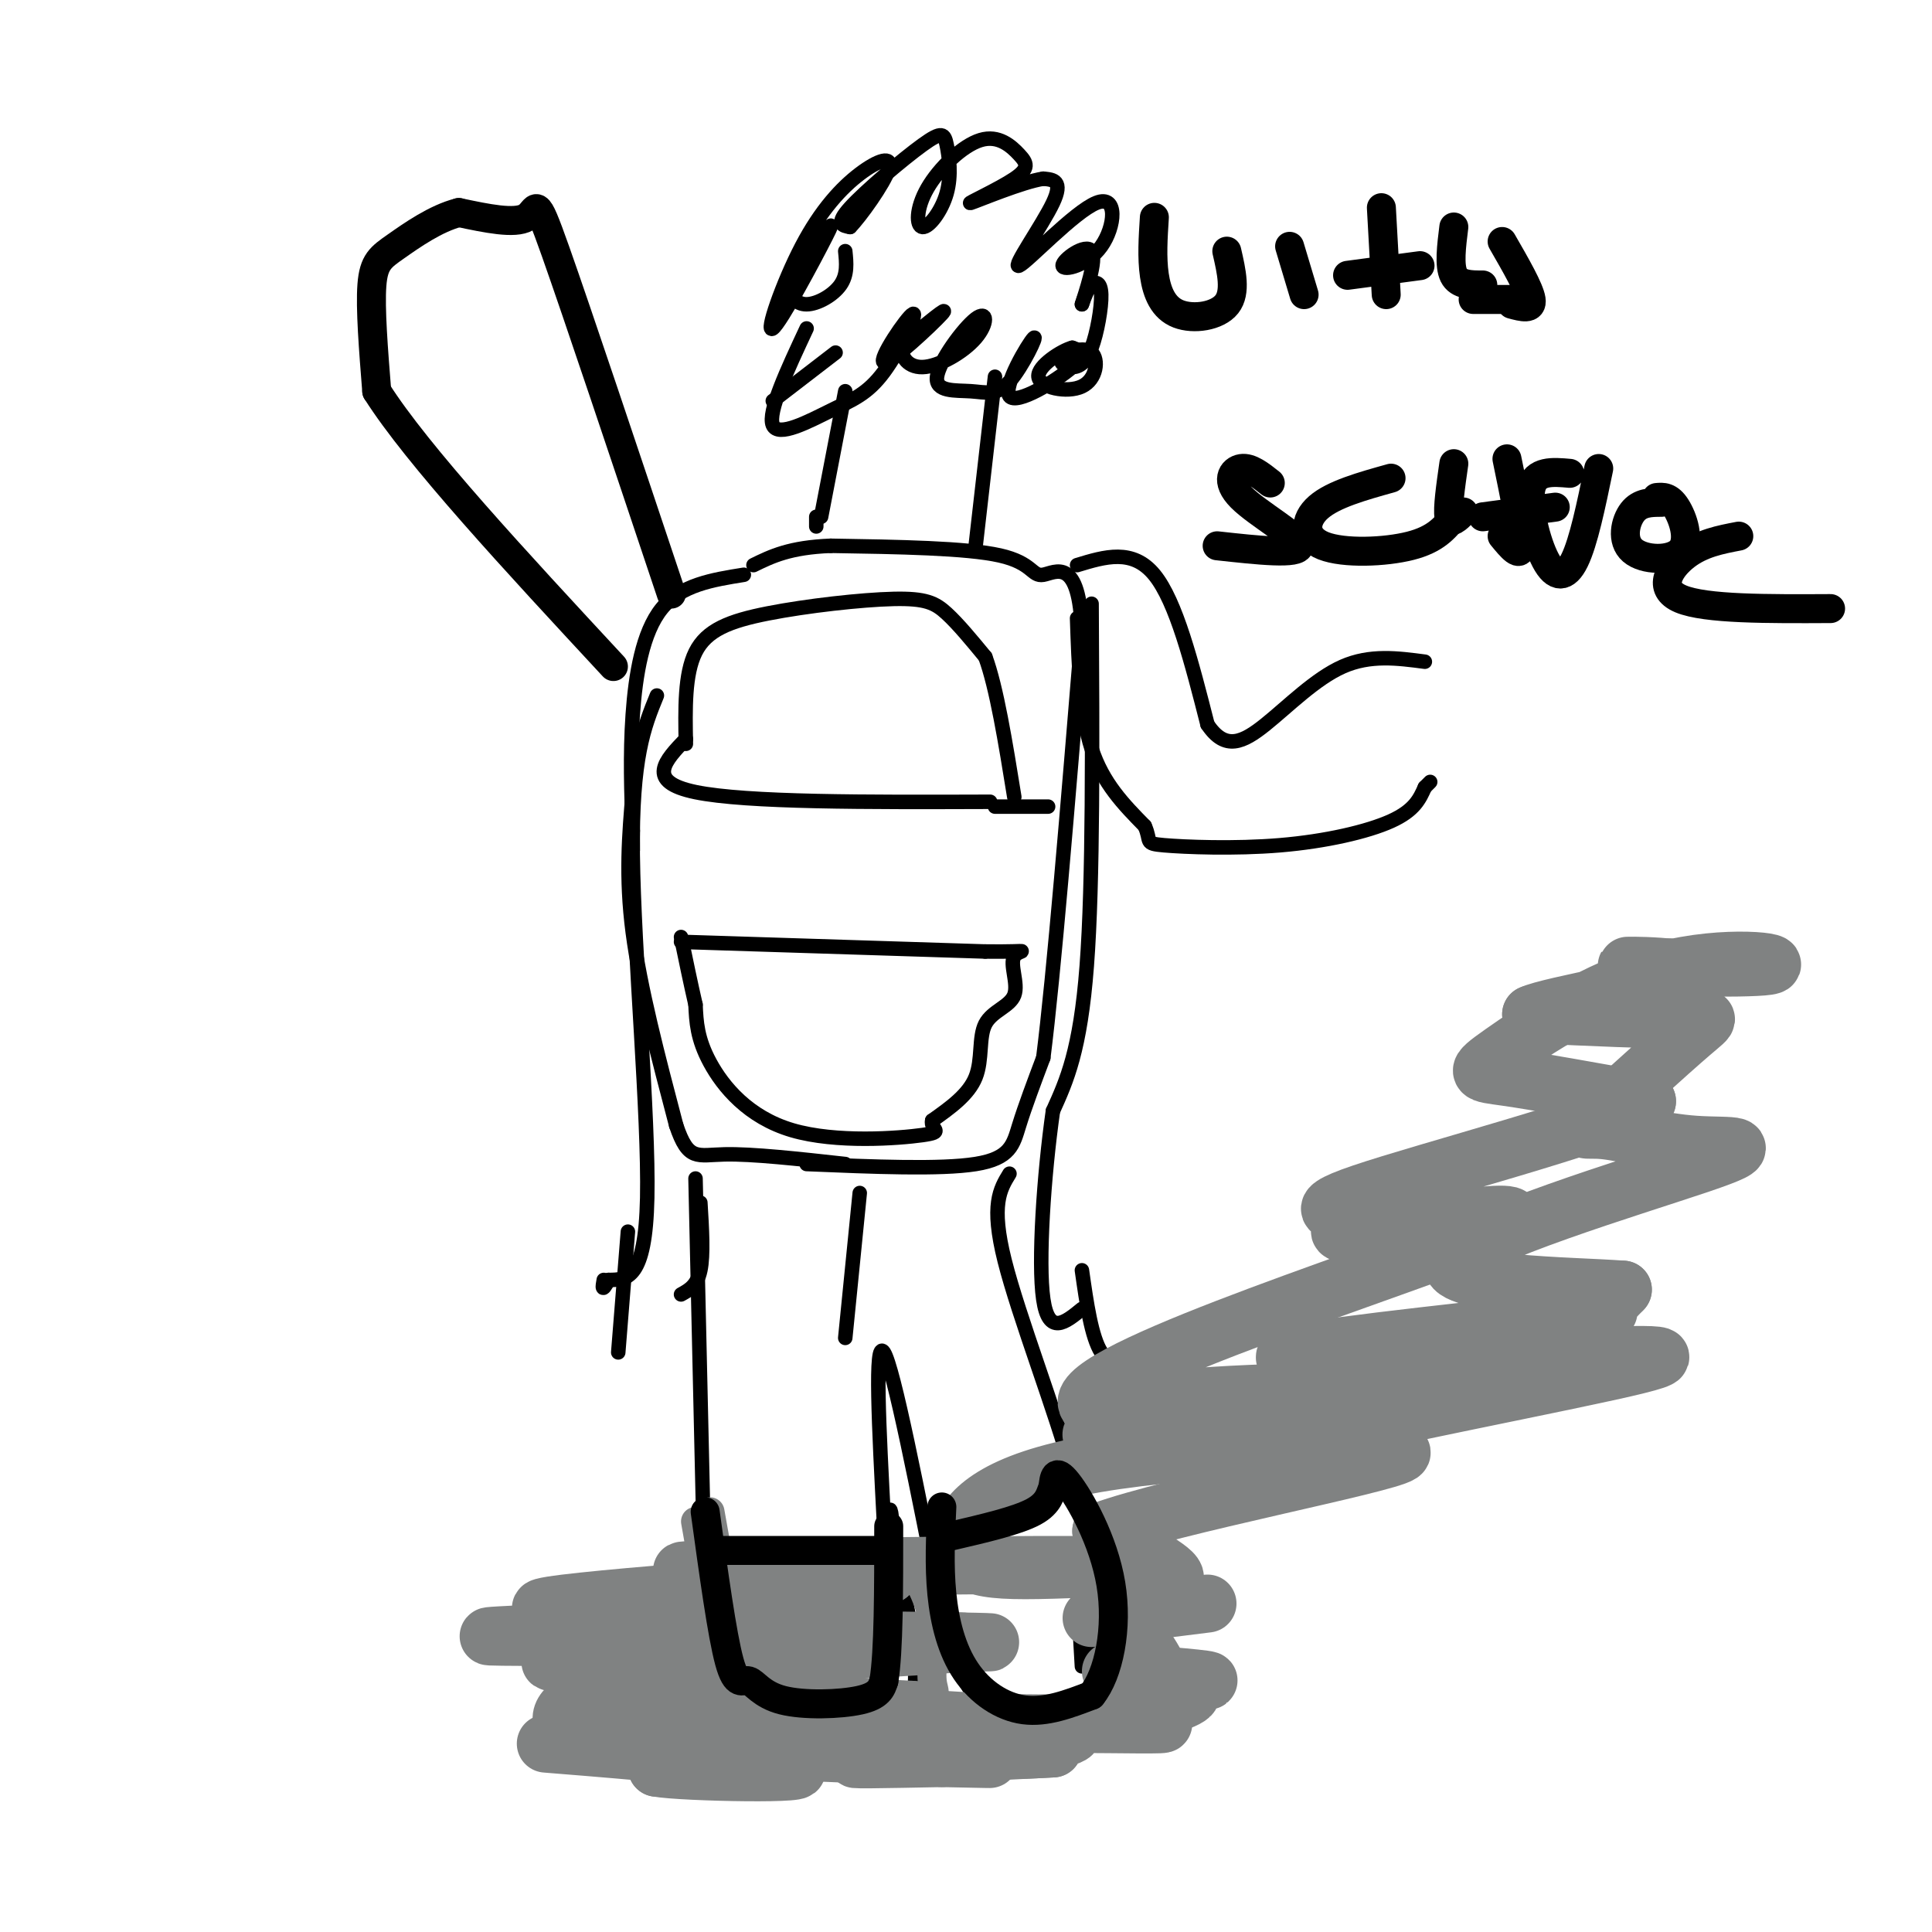 <svg viewBox='0 0 400 400' version='1.1' xmlns='http://www.w3.org/2000/svg' xmlns:xlink='http://www.w3.org/1999/xlink'><g fill='none' stroke='#000000' stroke-width='3' stroke-linecap='round' stroke-linejoin='round'><path d='M142,154c-0.140,-7.225 -0.281,-14.450 2,-19c2.281,-4.550 6.982,-6.426 15,-8c8.018,-1.574 19.351,-2.847 26,-3c6.649,-0.153 8.614,0.813 11,3c2.386,2.187 5.193,5.593 8,9'/><path d='M204,136c2.333,6.333 4.167,17.667 6,29'/><path d='M142,153c-4.250,4.417 -8.500,8.833 2,11c10.500,2.167 35.750,2.083 61,2'/><path d='M206,167c0.000,0.000 11.000,0.000 11,0'/><path d='M154,119c-6.511,1.044 -13.022,2.089 -17,7c-3.978,4.911 -5.422,13.689 -6,22c-0.578,8.311 -0.289,16.156 0,24'/><path d='M131,172c0.000,4.667 0.000,4.333 0,4'/><path d='M131,164c-0.750,8.750 -1.500,17.500 0,29c1.500,11.500 5.250,25.750 9,40'/><path d='M140,233c2.511,7.467 4.289,6.133 10,6c5.711,-0.133 15.356,0.933 25,2'/><path d='M167,241c13.889,0.578 27.778,1.156 35,0c7.222,-1.156 7.778,-4.044 9,-8c1.222,-3.956 3.111,-8.978 5,-14'/><path d='M216,219c2.167,-17.000 5.083,-52.500 8,-88'/><path d='M224,131c-0.452,-16.119 -5.583,-12.417 -8,-12c-2.417,0.417 -2.119,-2.452 -9,-4c-6.881,-1.548 -20.940,-1.774 -35,-2'/><path d='M172,113c-8.500,0.333 -12.250,2.167 -16,4'/><path d='M141,195c0.000,0.000 63.000,2.000 63,2'/><path d='M204,197c11.009,0.109 7.030,-0.620 6,1c-1.030,1.620 0.889,5.589 0,8c-0.889,2.411 -4.585,3.265 -6,6c-1.415,2.735 -0.547,7.353 -2,11c-1.453,3.647 -5.226,6.324 -9,9'/><path d='M193,232c-0.470,1.947 2.853,2.316 -2,3c-4.853,0.684 -17.884,1.684 -27,-1c-9.116,-2.684 -14.319,-9.053 -17,-14c-2.681,-4.947 -2.841,-8.474 -3,-12'/><path d='M144,208c-1.000,-4.333 -2.000,-9.167 -3,-14'/><path d='M226,125c0.167,28.750 0.333,57.500 -1,75c-1.333,17.500 -4.167,23.750 -7,30'/><path d='M218,230c-1.889,13.244 -3.111,31.356 -2,39c1.111,7.644 4.556,4.822 8,2'/><path d='M224,263c0.978,6.889 1.956,13.778 4,17c2.044,3.222 5.156,2.778 7,2c1.844,-0.778 2.422,-1.889 3,-3'/><path d='M136,144c-2.622,6.422 -5.244,12.844 -5,33c0.244,20.156 3.356,54.044 3,71c-0.356,16.956 -4.178,16.978 -8,17'/><path d='M126,265c-1.500,2.833 -1.250,1.417 -1,0'/><path d='M130,255c0.000,0.000 -2.000,25.000 -2,25'/><path d='M145,249c0.333,5.417 0.667,10.833 0,14c-0.667,3.167 -2.333,4.083 -4,5'/><path d='M169,109c0.000,0.000 0.000,-2.000 0,-2'/><path d='M170,107c0.000,0.000 5.000,-26.000 5,-26'/><path d='M202,113c0.000,0.000 4.000,-35.000 4,-35'/><path d='M173,73c0.000,0.000 -13.000,10.000 -13,10'/><path d='M167,68c-4.053,8.676 -8.107,17.351 -7,20c1.107,2.649 7.374,-0.730 12,-3c4.626,-2.270 7.613,-3.431 11,-8c3.387,-4.569 7.176,-12.544 6,-12c-1.176,0.544 -7.317,9.608 -6,10c1.317,0.392 10.090,-7.888 12,-10c1.910,-2.112 -3.045,1.944 -8,6'/><path d='M187,71c-0.958,2.311 0.647,5.087 4,5c3.353,-0.087 8.455,-3.037 11,-6c2.545,-2.963 2.534,-5.937 0,-4c-2.534,1.937 -7.590,8.787 -8,12c-0.410,3.213 3.827,2.788 7,3c3.173,0.212 5.284,1.059 8,-2c2.716,-3.059 6.037,-10.026 5,-9c-1.037,1.026 -6.433,10.046 -5,12c1.433,1.954 9.695,-3.156 13,-6c3.305,-2.844 1.652,-3.422 0,-4'/><path d='M222,72c-2.072,0.503 -7.251,3.762 -7,6c0.251,2.238 5.933,3.457 9,2c3.067,-1.457 3.521,-5.588 2,-7c-1.521,-1.412 -5.016,-0.104 -6,1c-0.984,1.104 0.543,2.006 2,2c1.457,-0.006 2.844,-0.919 4,-4c1.156,-3.081 2.080,-8.329 2,-11c-0.080,-2.671 -1.166,-2.763 -2,-2c-0.834,0.763 -1.417,2.382 -2,4'/><path d='M224,63c0.621,-2.062 3.174,-9.216 2,-11c-1.174,-1.784 -6.076,1.803 -6,3c0.076,1.197 5.131,0.006 8,-4c2.869,-4.006 3.553,-10.826 -1,-9c-4.553,1.826 -14.341,12.299 -16,13c-1.659,0.701 4.812,-8.371 7,-13c2.188,-4.629 0.094,-4.814 -2,-5'/><path d='M216,37c-4.214,0.603 -13.749,4.610 -15,5c-1.251,0.390 5.783,-2.839 9,-5c3.217,-2.161 2.618,-3.255 1,-5c-1.618,-1.745 -4.254,-4.141 -8,-3c-3.746,1.141 -8.601,5.818 -11,10c-2.399,4.182 -2.341,7.870 -1,8c1.341,0.130 3.964,-3.297 5,-7c1.036,-3.703 0.484,-7.683 0,-10c-0.484,-2.317 -0.899,-2.970 -5,0c-4.101,2.970 -11.886,9.563 -15,13c-3.114,3.437 -1.557,3.719 0,4'/><path d='M176,47c2.020,-2.012 7.070,-9.043 8,-12c0.930,-2.957 -2.262,-1.841 -6,1c-3.738,2.841 -8.023,7.406 -12,15c-3.977,7.594 -7.646,18.217 -6,17c1.646,-1.217 8.606,-14.273 11,-19c2.394,-4.727 0.222,-1.126 -2,2c-2.222,3.126 -4.492,5.776 -5,8c-0.508,2.224 0.748,4.022 3,4c2.252,-0.022 5.501,-1.863 7,-4c1.499,-2.137 1.250,-4.568 1,-7'/><path d='M223,128c0.333,9.917 0.667,19.833 3,27c2.333,7.167 6.667,11.583 11,16'/><path d='M237,171c1.498,3.324 -0.258,3.633 4,4c4.258,0.367 14.531,0.791 24,0c9.469,-0.791 18.134,-2.797 23,-5c4.866,-2.203 5.933,-4.601 7,-7'/><path d='M295,163c1.333,-1.333 1.167,-1.167 1,-1'/><path d='M223,117c5.750,-1.750 11.500,-3.500 16,2c4.500,5.500 7.750,18.250 11,31'/><path d='M250,150c3.667,5.500 7.333,3.750 12,0c4.667,-3.750 10.333,-9.500 16,-12c5.667,-2.500 11.333,-1.750 17,-1'/><path d='M209,243c-1.956,3.200 -3.911,6.400 -1,18c2.911,11.600 10.689,31.600 14,44c3.311,12.400 2.156,17.200 1,22'/><path d='M223,327c0.333,6.667 0.667,12.333 1,18'/><path d='M144,244c0.000,0.000 2.000,88.000 2,88'/><path d='M146,332c0.444,18.667 0.556,21.333 2,23c1.444,1.667 4.222,2.333 7,3'/><path d='M155,358c8.022,2.156 24.578,6.044 31,0c6.422,-6.044 2.711,-22.022 -1,-38'/><path d='M185,320c-0.333,-7.733 -0.667,-8.067 -1,-7c-0.333,1.067 -0.667,3.533 -1,6'/><path d='M183,315c-1.000,-19.083 -2.000,-38.167 0,-35c2.000,3.167 7.000,28.583 12,54'/><path d='M195,334c2.119,10.083 1.417,8.292 3,11c1.583,2.708 5.452,9.917 10,13c4.548,3.083 9.774,2.042 15,1'/><path d='M223,359c3.178,-4.378 3.622,-15.822 3,-21c-0.622,-5.178 -2.311,-4.089 -4,-3'/><path d='M178,247c0.000,0.000 -3.000,30.000 -3,30'/></g>
<g fill='none' stroke='#808282' stroke-width='12' stroke-linecap='round' stroke-linejoin='round'><path d='M226,335c0.000,0.000 24.000,-3.000 24,-3'/><path d='M230,346c10.970,0.875 21.940,1.750 20,2c-1.940,0.250 -16.792,-0.125 -18,0c-1.208,0.125 11.226,0.750 14,2c2.774,1.250 -4.113,3.125 -11,5'/><path d='M235,355c0.812,1.246 8.342,1.862 5,2c-3.342,0.138 -17.556,-0.200 -21,0c-3.444,0.200 3.880,0.938 3,2c-0.880,1.062 -9.966,2.446 -12,3c-2.034,0.554 2.983,0.277 8,0'/><path d='M218,362c-8.133,0.444 -32.467,1.556 -39,2c-6.533,0.444 4.733,0.222 16,0'/><path d='M195,364c6.740,0.108 15.590,0.380 5,0c-10.590,-0.380 -40.620,-1.410 -46,-2c-5.380,-0.590 13.892,-0.740 15,0c1.108,0.740 -15.946,2.370 -33,4'/><path d='M136,366c5.236,0.995 34.826,1.483 28,0c-6.826,-1.483 -50.069,-4.938 -51,-5c-0.931,-0.062 40.448,3.268 50,4c9.552,0.732 -12.724,-1.134 -35,-3'/><path d='M128,362c-6.823,-0.676 -6.381,-0.866 -8,-2c-1.619,-1.134 -5.300,-3.211 -3,-6c2.300,-2.789 10.581,-6.289 9,-8c-1.581,-1.711 -13.023,-1.632 -12,-2c1.023,-0.368 14.512,-1.184 28,-2'/><path d='M142,342c6.602,-0.440 9.108,-0.539 4,0c-5.108,0.539 -17.829,1.717 -23,3c-5.171,1.283 -2.791,2.669 2,3c4.791,0.331 11.994,-0.395 13,0c1.006,0.395 -4.184,1.910 -7,3c-2.816,1.090 -3.258,1.755 7,2c10.258,0.245 31.217,0.070 37,0c5.783,-0.070 -3.608,-0.035 -13,0'/><path d='M162,353c15.003,1.799 59.011,6.297 73,2c13.989,-4.297 -2.041,-17.388 -4,-23c-1.959,-5.612 10.155,-3.746 12,-5c1.845,-1.254 -6.577,-5.627 -15,-10'/><path d='M228,317c14.621,-5.355 58.672,-13.744 62,-16c3.328,-2.256 -34.069,1.620 -29,-1c5.069,-2.620 52.602,-11.736 72,-16c19.398,-4.264 10.659,-3.676 -11,-3c-21.659,0.676 -56.239,1.439 -56,0c0.239,-1.439 35.295,-5.080 52,-7c16.705,-1.920 15.059,-2.120 15,-3c-0.059,-0.880 1.471,-2.440 3,-4'/><path d='M336,267c-10.499,-0.814 -38.245,-0.850 -35,-6c3.245,-5.150 37.483,-15.413 51,-20c13.517,-4.587 6.312,-3.498 -1,-4c-7.312,-0.502 -14.733,-2.596 -19,-3c-4.267,-0.404 -5.381,0.881 -1,-3c4.381,-3.881 14.256,-12.930 19,-17c4.744,-4.070 4.355,-3.163 -2,-3c-6.355,0.163 -18.678,-0.419 -31,-1'/><path d='M317,210c3.711,-1.831 28.488,-5.909 32,-8c3.512,-2.091 -14.242,-2.196 -12,-2c2.242,0.196 24.479,0.693 29,0c4.521,-0.693 -8.675,-2.578 -22,1c-13.325,3.578 -26.780,12.617 -33,17c-6.220,4.383 -5.206,4.109 1,5c6.206,0.891 17.603,2.945 29,5'/><path d='M341,228c-8.939,4.863 -45.785,14.520 -59,19c-13.215,4.480 -2.798,3.781 -2,5c0.798,1.219 -8.025,4.354 3,3c11.025,-1.354 41.896,-7.197 25,0c-16.896,7.197 -81.560,27.434 -83,35c-1.440,7.566 60.343,2.460 72,0c11.657,-2.460 -26.812,-2.274 -46,-1c-19.188,1.274 -19.094,3.637 -19,6'/><path d='M232,295c-5.981,1.636 -11.435,2.725 4,3c15.435,0.275 51.759,-0.265 51,0c-0.759,0.265 -38.601,1.334 -60,5c-21.399,3.666 -26.353,9.927 -28,14c-1.647,4.073 0.015,5.956 3,7c2.985,1.044 7.295,1.249 16,1c8.705,-0.249 21.805,-0.952 4,-1c-17.805,-0.048 -66.516,0.558 -78,1c-11.484,0.442 14.258,0.721 40,1'/><path d='M184,326c-15.158,1.741 -73.054,5.595 -72,7c1.054,1.405 61.058,0.362 67,1c5.942,0.638 -42.179,2.955 -64,4c-21.821,1.045 -17.344,0.816 10,1c27.344,0.184 77.554,0.780 80,1c2.446,0.220 -42.873,0.063 -57,0c-14.127,-0.063 2.936,-0.031 20,0'/><path d='M168,340c12.356,-0.133 33.244,-0.467 32,0c-1.244,0.467 -24.622,1.733 -48,3'/></g>
<g fill='none' stroke='#808282' stroke-width='6' stroke-linecap='round' stroke-linejoin='round'><path d='M144,315c1.533,8.667 3.067,17.333 4,23c0.933,5.667 1.267,8.333 8,10c6.733,1.667 19.867,2.333 33,3'/><path d='M189,351c5.940,0.405 4.292,-0.083 4,-3c-0.292,-2.917 0.774,-8.262 0,-13c-0.774,-4.738 -3.387,-8.869 -6,-13'/><path d='M147,313c0.000,0.000 5.000,28.000 5,28'/></g>
<g fill='none' stroke='#000000' stroke-width='6' stroke-linecap='round' stroke-linejoin='round'><path d='M146,313c1.753,12.764 3.506,25.528 5,31c1.494,5.472 2.730,3.652 4,4c1.270,0.348 2.573,2.863 7,4c4.427,1.137 11.979,0.896 16,0c4.021,-0.896 4.510,-2.448 5,-4'/><path d='M183,348c1.000,-6.000 1.000,-19.000 1,-32'/><path d='M195,312c-0.292,6.054 -0.583,12.107 0,18c0.583,5.893 2.042,11.625 5,16c2.958,4.375 7.417,7.393 12,8c4.583,0.607 9.292,-1.196 14,-3'/><path d='M226,351c3.571,-4.405 5.500,-13.917 4,-23c-1.500,-9.083 -6.429,-17.738 -9,-21c-2.571,-3.262 -2.786,-1.131 -3,1'/><path d='M218,308c-0.600,1.044 -0.600,3.156 -4,5c-3.400,1.844 -10.200,3.422 -17,5'/><path d='M183,321c0.000,0.000 -35.000,0.000 -35,0'/><path d='M139,123c-9.778,-29.222 -19.556,-58.444 -24,-71c-4.444,-12.556 -3.556,-8.444 -6,-7c-2.444,1.444 -8.222,0.222 -14,-1'/><path d='M95,44c-4.798,1.214 -9.792,4.750 -13,7c-3.208,2.250 -4.631,3.214 -5,8c-0.369,4.786 0.315,13.393 1,22'/><path d='M78,81c8.333,13.167 28.667,35.083 49,57'/><path d='M239,45c-0.268,4.173 -0.536,8.345 0,12c0.536,3.655 1.875,6.792 5,8c3.125,1.208 8.036,0.488 10,-2c1.964,-2.488 0.982,-6.744 0,-11'/><path d='M267,51c0.000,0.000 3.000,10.000 3,10'/><path d='M286,43c0.000,0.000 1.000,18.000 1,18'/><path d='M279,57c0.000,0.000 15.000,-2.000 15,-2'/><path d='M301,47c-0.500,4.000 -1.000,8.000 0,10c1.000,2.000 3.500,2.000 6,2'/><path d='M311,50c2.833,4.917 5.667,9.833 6,12c0.333,2.167 -1.833,1.583 -4,1'/><path d='M305,62c0.000,0.000 8.000,0.000 8,0'/><path d='M263,100c-2.077,-1.649 -4.155,-3.298 -6,-3c-1.845,0.298 -3.458,2.542 0,6c3.458,3.458 11.988,8.131 12,10c0.012,1.869 -8.494,0.935 -17,0'/><path d='M288,99c-5.970,1.667 -11.940,3.333 -15,6c-3.060,2.667 -3.208,6.333 1,8c4.208,1.667 12.774,1.333 18,0c5.226,-1.333 7.113,-3.667 9,-6'/><path d='M301,96c-0.667,4.667 -1.333,9.333 -1,11c0.333,1.667 1.667,0.333 3,-1'/><path d='M312,95c1.583,7.667 3.167,15.333 3,18c-0.167,2.667 -2.083,0.333 -4,-2'/><path d='M307,107c0.000,0.000 15.000,-2.000 15,-2'/><path d='M325,98c-3.571,-0.315 -7.143,-0.631 -8,3c-0.857,3.631 1.000,11.208 3,15c2.000,3.792 4.143,3.798 6,0c1.857,-3.798 3.429,-11.399 5,-19'/><path d='M344,104c-2.231,0.008 -4.463,0.016 -6,2c-1.537,1.984 -2.381,5.944 0,8c2.381,2.056 7.987,2.207 10,0c2.013,-2.207 0.432,-6.774 -1,-9c-1.432,-2.226 -2.716,-2.113 -4,-2'/><path d='M360,111c-3.844,0.733 -7.689,1.467 -11,4c-3.311,2.533 -6.089,6.867 -1,9c5.089,2.133 18.044,2.067 31,2'/></g>
</svg>